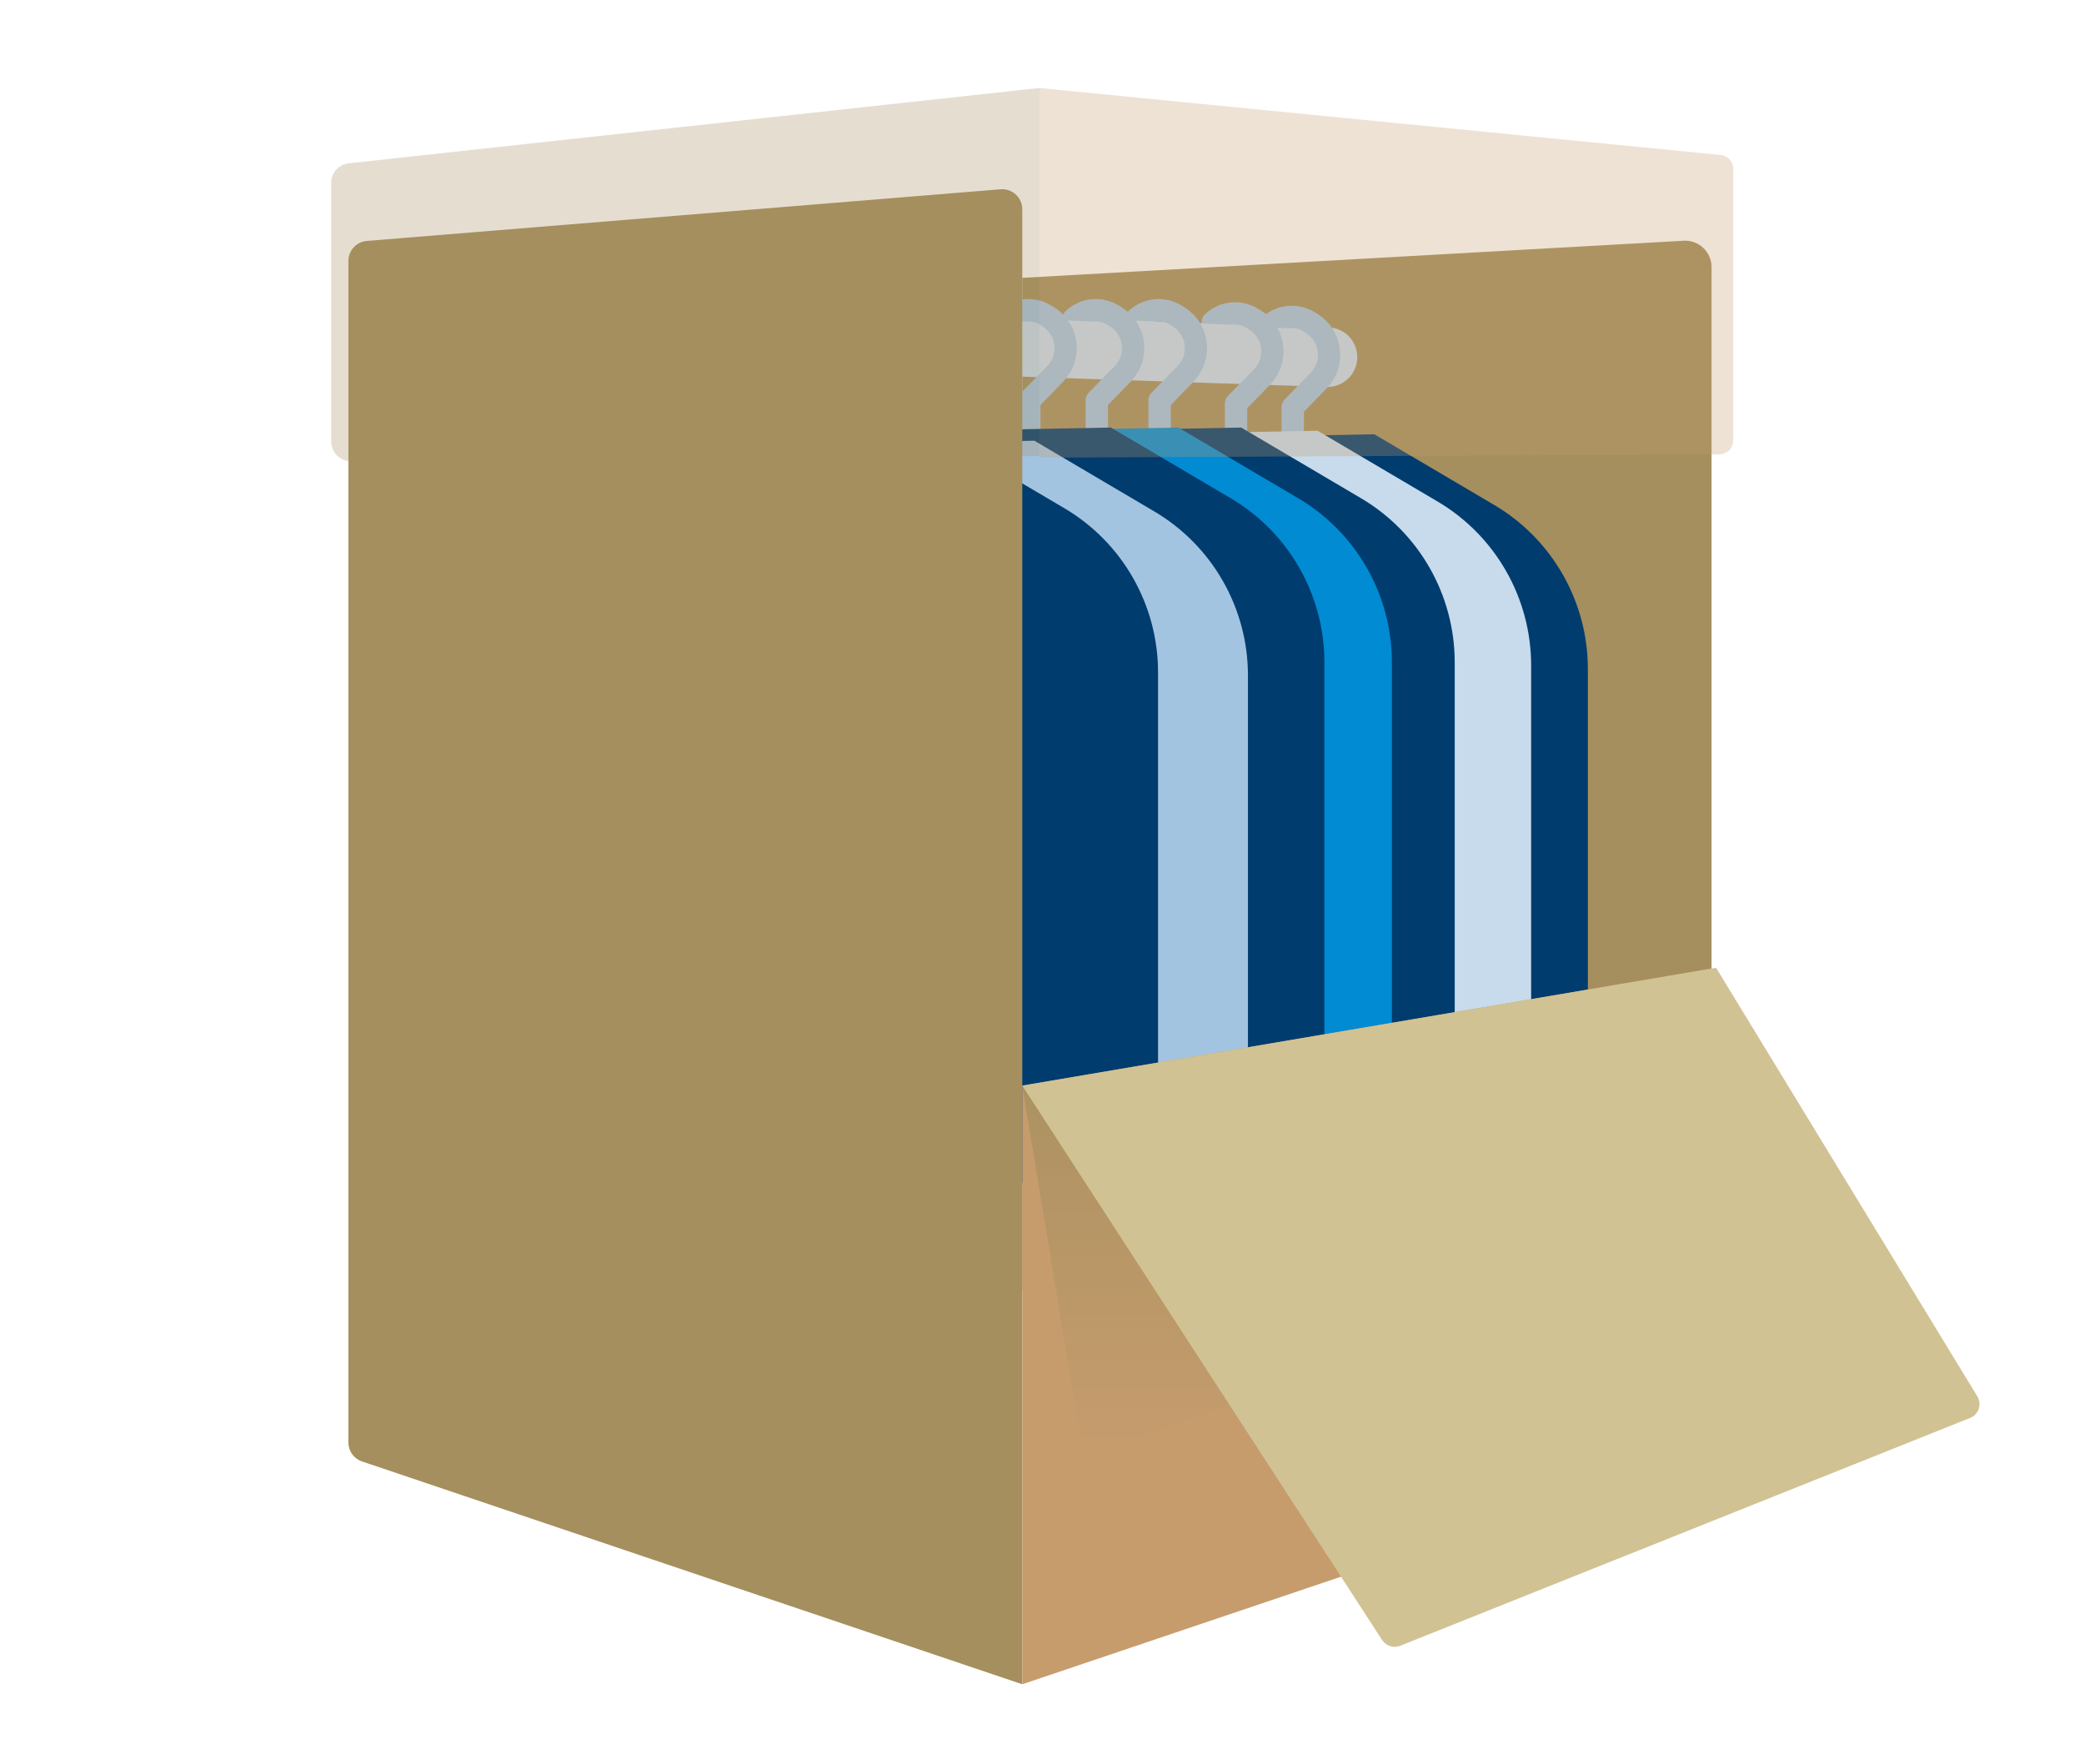 <?xml version="1.0" encoding="UTF-8"?>
<svg id="i" data-name="レイヤー_9" xmlns="http://www.w3.org/2000/svg" xmlns:xlink="http://www.w3.org/1999/xlink" viewBox="0 0 280 237">
  <defs>
    <linearGradient id="j" data-name="名称未設定グラデーション 10" x1="183.96" y1="195.52" x2="183.96" y2="130.12" gradientUnits="userSpaceOnUse">
      <stop offset="0" stop-color="#c69c6d"/>
      <stop offset="1" stop-color="#a58f5e"/>
    </linearGradient>
  </defs>
  <path d="M137.35,173.28l92.61,21.02V35.89c0-2.04-1.71-3.66-3.75-3.55l-88.86,4.99v135.94Z" style="fill: #a58f5e;"/>
  <line x1="178.36" y1="47.98" x2="89.12" y2="44.98" style="fill: none; stroke: #c7dbec; stroke-linecap: round; stroke-miterlimit: 10; stroke-width: 8px;"/>
  <g>
    <path d="M173.69,67.71v-13.01l3.48-3.57c2.19-2.25,1.77-5.94-.88-7.63l-.36-.23c-1.69-1.08-3.89-.88-5.36.48h0" style="fill: none; stroke: #a3c4e0; stroke-linecap: round; stroke-linejoin: round; stroke-width: 3px;"/>
    <path d="M143.59,149.76l69.75,11.85v-71.73c0-9.06-4.79-17.45-12.6-22.05l-16.09-9.49-18.9.36-22.16,15.03v76.03Z" style="fill: #003c6e;"/>
    <polygon points="173.49 44.12 170.96 45.95 169.12 45.95 168.2 43.91 173.49 44.12" style="fill: #c7dbec;"/>
  </g>
  <g>
    <path d="M166.07,67.24v-13.01l3.48-3.57c2.19-2.25,1.77-5.94-.88-7.63l-.36-.23c-1.69-1.08-3.89-.88-5.36.48h0" style="fill: none; stroke: #a3c4e0; stroke-linecap: round; stroke-linejoin: round; stroke-width: 3px;"/>
    <path d="M135.97,149.29l69.75,11.85v-71.73c0-9.06-4.79-17.45-12.6-22.05l-16.09-9.49-18.9.36-22.16,15.03v76.03Z" style="fill: #c7dbec;"/>
    <polygon points="165.87 43.64 163.33 45.47 161.49 45.47 160.57 43.43 165.87 43.64" style="fill: #c7dbec;"/>
  </g>
  <g>
    <path d="M155.8,66.81v-13.01l3.48-3.57c2.19-2.25,1.77-5.94-.88-7.63l-.36-.23c-1.69-1.08-3.89-.88-5.36.48h0" style="fill: none; stroke: #a3c4e0; stroke-linecap: round; stroke-linejoin: round; stroke-width: 3px;"/>
    <path d="M125.7,148.86l69.75,11.85v-71.73c0-9.06-4.79-17.45-12.6-22.05l-16.09-9.49-18.9.36-22.16,15.03v76.03Z" style="fill: #003c6e;"/>
    <polygon points="155.59 43.21 153.06 45.04 151.22 45.04 150.3 43 155.59 43.21" style="fill: #c7dbec;"/>
  </g>
  <g>
    <path d="M147.36,66.81v-13.01l3.48-3.57c2.19-2.25,1.77-5.94-.88-7.63l-.36-.23c-1.69-1.08-3.89-.88-5.36.48h0" style="fill: none; stroke: #a3c4e0; stroke-linecap: round; stroke-linejoin: round; stroke-width: 3px;"/>
    <path d="M117.26,148.86l69.75,11.85v-71.73c0-9.06-4.79-17.45-12.6-22.05l-16.09-9.49-18.9.36-22.16,15.03v76.03Z" style="fill: #008bd2;"/>
    <polygon points="147.16 43.21 144.63 45.04 142.79 45.04 141.87 43 147.16 43.21" style="fill: #c7dbec;"/>
  </g>
  <g>
    <path d="M138.29,66.81v-13.01l3.48-3.57c2.19-2.25,1.77-5.94-.88-7.63l-.36-.23c-1.69-1.08-3.89-.88-5.36.48h0" style="fill: none; stroke: #a3c4e0; stroke-linecap: round; stroke-linejoin: round; stroke-width: 3px;"/>
    <path d="M108.19,148.86l69.75,11.85v-71.73c0-9.06-4.79-17.45-12.6-22.05l-16.09-9.49-18.9.36-22.16,15.03v76.03Z" style="fill: #003c6e;"/>
    <polygon points="138.09 43.21 135.55 45.04 133.71 45.04 132.79 43 138.09 43.21" style="fill: #c7dbec;"/>
  </g>
  <g>
    <path d="M128.02,68.58v-13.01l3.48-3.57c2.19-2.25,1.77-5.94-.88-7.63l-.36-.23c-1.69-1.08-3.89-.88-5.36.48h0" style="fill: none; stroke: #a3c4e0; stroke-linecap: round; stroke-linejoin: round; stroke-width: 3px;"/>
    <path d="M97.92,150.63l69.75,11.85v-71.73c0-9.06-4.79-17.45-12.6-22.05l-16.09-9.49-18.9.36-22.16,15.03v76.03Z" style="fill: #a3c4e0;"/>
    <polygon points="127.82 44.98 125.28 46.81 123.44 46.81 122.52 44.77 127.82 44.98" style="fill: #c7dbec;"/>
  </g>
  <g>
    <path d="M115.94,68.15v-13.01l3.48-3.57c2.19-2.25,1.77-5.94-.88-7.63l-.36-.23c-1.69-1.08-3.89-.88-5.36.48h0" style="fill: none; stroke: #a3c4e0; stroke-linecap: round; stroke-linejoin: round; stroke-width: 3px;"/>
    <path d="M85.84,150.2l69.75,11.85v-71.73c0-9.06-4.79-17.45-12.6-22.05l-16.09-9.49-18.9.36-22.16,15.03v76.03Z" style="fill: #003c6e;"/>
    <polygon points="115.74 44.55 113.21 46.38 111.37 46.38 110.45 44.34 115.74 44.55" style="fill: #c7dbec;"/>
  </g>
  <path d="M49.28,32.37l85.15-6.94c1.57-.13,2.92,1.11,2.92,2.69v198.16l-88.72-29.94c-1.09-.37-1.82-1.39-1.82-2.54V35.06c0-1.41,1.08-2.58,2.48-2.69Z" style="fill: #a58f5e;"/>
  <polygon points="229.95 195.03 137.35 226.28 137.35 145.85 229.95 130.12 229.95 195.03" style="fill: #c69c6d;"/>
  <polygon points="230.57 166.15 230.57 130.12 137.35 145.95 145.55 195.52 230.57 166.15" style="fill: url(#j);"/>
  <path d="M265.67,187.6l-35.1-57.58-93.22,15.83,48.35,74.49c.52.8,1.54,1.12,2.42.77l76.58-30.61c1.15-.46,1.61-1.84.97-2.9Z" style="fill: #d1c293;"/>
  <path d="M231.02,61.04l-91.39.45V11.82l91.56,9c.95.09,1.67.89,1.67,1.84v36.53c0,1.02-.82,1.85-1.84,1.85Z" style="fill: #c69c6d; opacity: .29;"/>
  <path d="M47.16,61.97l92.48-.7V11.82l-92.78,10.12c-1.35.15-2.37,1.29-2.37,2.65v34.71c0,1.48,1.2,2.67,2.68,2.66Z" style="fill: #a58f5e; opacity: .29;"/>
</svg>